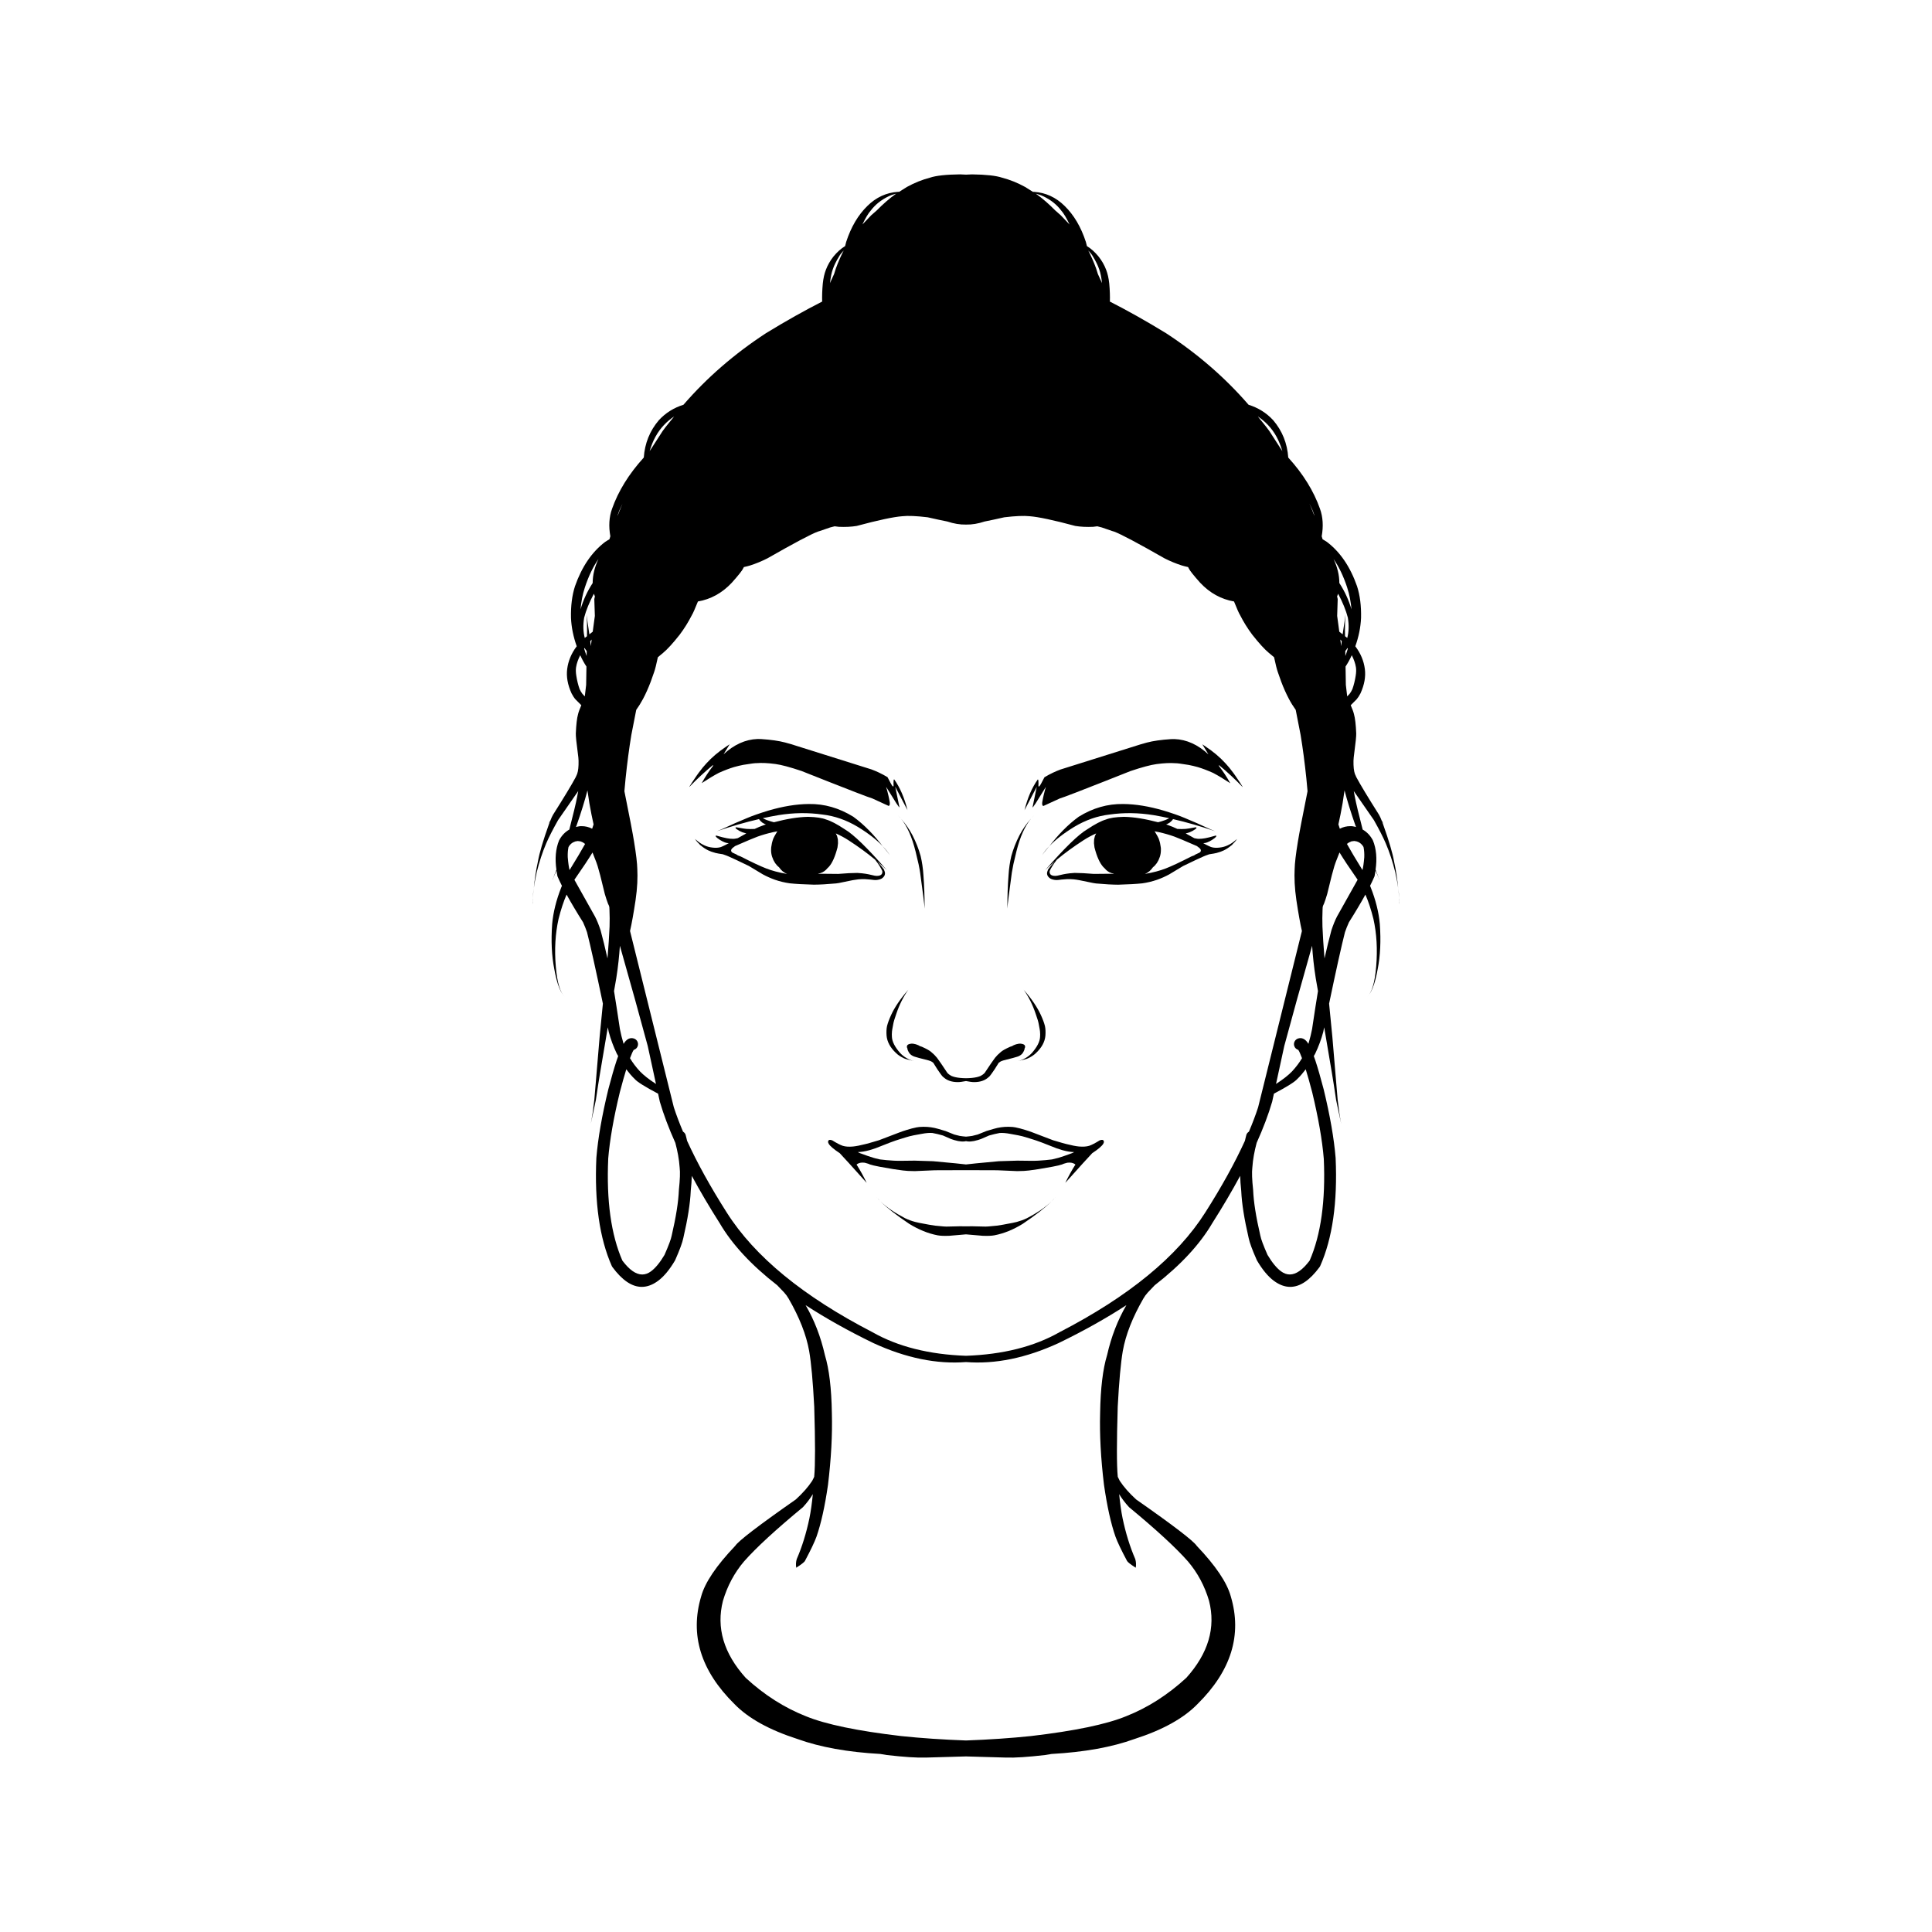 <?xml version="1.0" encoding="UTF-8"?>
<!-- Uploaded to: ICON Repo, www.svgrepo.com, Generator: ICON Repo Mixer Tools -->
<svg fill="#000000" width="800px" height="800px" version="1.1" viewBox="144 144 512 512" xmlns="http://www.w3.org/2000/svg">
 <g>
  <path d="m379.07 415.93c-0.148 0.684-0.191 1.523-0.121 2.512 0.141 1.645 0.977 3.191 2.512 4.633 0.562 0.535 1.234 0.984 2.016 1.344 0.305 0.184 1.242 0.445 2.816 0.789-1.465-0.336-2.715-1.055-3.754-2.156-1.379-1.57-2.102-2.981-2.172-4.223-0.039-0.461-0.031-0.961 0.016-1.492-0.004-0.098 0.102-0.723 0.324-1.879 0.098-0.609 0.371-1.539 0.82-2.781 0.781-2.352 1.844-4.481 3.188-6.398l-0.086 0.105c-2.051 2.363-3.543 4.562-4.469 6.594-0.527 1.152-0.891 2.137-1.09 2.953z"/>
  <path d="m415.28 406.28c1.344 1.914 2.406 4.047 3.188 6.398 0.449 1.242 0.723 2.172 0.82 2.781 0.223 1.156 0.332 1.781 0.324 1.879 0.051 0.531 0.055 1.031 0.016 1.492-0.07 1.242-0.793 2.648-2.172 4.223-1.039 1.102-2.289 1.82-3.754 2.156 1.574-0.344 2.512-0.605 2.816-0.789 0.781-0.359 1.453-0.809 2.016-1.344 1.535-1.441 2.371-2.988 2.512-4.633 0.07-0.988 0.027-1.828-0.121-2.512-0.199-0.816-0.562-1.801-1.09-2.949-0.926-2.031-2.414-4.231-4.469-6.594z"/>
  <path d="m387.73 421.21c-0.082-0.059-0.145-0.094-0.227-0.152-0.312-0.145-0.605-0.254-0.883-0.336-0.34-0.086-0.539-0.129-0.598-0.125-0.125-0.016-0.25-0.023-0.367-0.023l-0.105 0.004c-0.645 0.062-1.031 0.234-1.156 0.516-0.074 0.223-0.082 0.41-0.02 0.559 0.016 0.047 0.062 0.082 0.086 0.129l0.02 0.215c0.043 0.207 0.137 0.445 0.281 0.711l0.254 0.422c0.07 0.09 0.148 0.172 0.23 0.25 0.355 0.312 0.738 0.531 1.148 0.652 0.375 0.137 1.598 0.465 3.672 0.984 0.375 0.117 0.625 0.211 0.75 0.281 0.082 0.031 0.27 0.168 0.512 0.348 0.809 1.328 1.457 2.32 1.926 2.941 0.285 0.434 0.578 0.758 0.883 0.977 0.895 0.793 2.109 1.195 3.637 1.207 0.547 0.012 1.332-0.105 2.227-0.277 0.895 0.176 1.684 0.289 2.227 0.277 1.527-0.012 2.738-0.414 3.637-1.207 0.305-0.219 0.598-0.547 0.883-0.977 0.469-0.617 1.117-1.613 1.926-2.941 0.238-0.18 0.43-0.312 0.512-0.348 0.125-0.07 0.375-0.164 0.75-0.281 2.074-0.52 3.297-0.844 3.672-0.984 0.41-0.121 0.793-0.336 1.148-0.652 0.082-0.078 0.16-0.16 0.23-0.25l0.254-0.422c0.145-0.266 0.238-0.504 0.281-0.711l0.02-0.215c0.02-0.047 0.07-0.082 0.086-0.129 0.062-0.148 0.059-0.336-0.02-0.559-0.125-0.281-0.512-0.457-1.156-0.516l-0.105-0.004c-0.117 0-0.242 0.008-0.367 0.023-0.059-0.004-0.258 0.039-0.598 0.125-0.277 0.078-0.574 0.191-0.883 0.336-0.082 0.059-0.145 0.094-0.227 0.152-0.195 0.066-0.379 0.113-0.586 0.199-1.266 0.57-2.086 1.035-2.465 1.391-0.598 0.488-1.109 1-1.535 1.539-0.527 0.695-1.434 2.019-2.719 3.969-0.277 0.32-0.672 0.605-1.176 0.859-0.035 0.016-0.074 0.023-0.109 0.039-0.238 0.105-0.531 0.172-0.812 0.246-0.766 0.18-1.723 0.273-2.863 0.289-1.141-0.016-2.098-0.109-2.863-0.289-0.277-0.074-0.57-0.141-0.809-0.246-0.035-0.016-0.078-0.027-0.113-0.039-0.504-0.254-0.898-0.539-1.176-0.859-1.285-1.953-2.191-3.273-2.719-3.969-0.426-0.539-0.938-1.055-1.535-1.539-0.379-0.359-1.199-0.824-2.465-1.391-0.211-0.086-0.398-0.133-0.594-0.199z"/>
  <path d="m376.34 461.29 0.012 0.02c0.016 0.02 0.027 0.035 0.035 0.043 0.039 0.043 0.066 0.078 0.09 0.105-0.051-0.062-0.098-0.117-0.137-0.168z"/>
  <path d="m376.79 461.81-0.211-0.234 0.023 0.027 0.145 0.176c0.055 0.059 0.086 0.098 0.102 0.113 0.152 0.16 0.305 0.316 0.457 0.461-0.074-0.074-0.188-0.191-0.336-0.352z"/>
  <path d="m423.03 462.01c-0.148 0.16-0.262 0.277-0.336 0.352 0.152-0.148 0.305-0.301 0.457-0.461 0.016-0.016 0.051-0.055 0.102-0.113l0.145-0.176 0.023-0.027-0.211 0.234z"/>
  <path d="m413.48 467.82c-0.207 0.082-1.441 0.328-3.711 0.742-0.668 0.121-1.195 0.207-1.586 0.25l-2.269 0.211c-0.277 0.02-0.492 0.027-0.723 0.035-1.285-0.043-2.461-0.074-3.43-0.078-0.59-0.004-1.176 0-1.762 0.008-0.586-0.008-1.172-0.012-1.762-0.008-0.969 0.004-2.144 0.035-3.43 0.078-0.234-0.012-0.445-0.016-0.723-0.035l-2.269-0.211c-0.391-0.043-0.918-0.129-1.586-0.25-2.269-0.41-3.504-0.66-3.711-0.742-0.945-0.254-1.816-0.574-2.617-0.957-2.742-1.426-4.926-2.914-6.551-4.461l0.133 0.133c1.66 1.621 4.141 3.551 7.449 5.781 2.508 1.551 5.012 2.566 7.512 3.051 0.746 0.141 1.793 0.184 3.133 0.129 1.633-0.133 3.082-0.258 4.418-0.379 1.34 0.121 2.785 0.246 4.418 0.379 1.344 0.055 2.387 0.016 3.133-0.129 2.5-0.484 5.004-1.5 7.512-3.051 3.305-2.231 5.789-4.156 7.449-5.781l0.133-0.133c-1.625 1.551-3.805 3.039-6.547 4.461-0.797 0.383-1.668 0.699-2.613 0.957z"/>
  <path d="m423.52 461.46c0.023-0.027 0.055-0.062 0.09-0.105 0.008-0.008 0.02-0.023 0.035-0.043l0.012-0.02h-0.004c-0.035 0.051-0.082 0.109-0.133 0.168z"/>
  <path d="m366.35 378 3.609-0.742c0.504-0.094 1.008-0.168 1.512-0.223 0.652-0.059 1.27-0.074 1.852-0.047 1.039 0.074 1.801 0.145 2.285 0.215 0.168 0.012 0.34 0.02 0.512 0.02 0.633-0.043 1.148-0.176 1.547-0.402 0.855-0.574 1.078-1.297 0.66-2.16 0.137-0.035-0.504-0.855-1.867-2.402 0.914 0.781 1.777 1.555 2.539 2.32-5.106-5.856-8.805-9.453-11.102-10.793-2.074-1.383-3.738-2.254-4.992-2.613-1.035-0.418-2.59-0.652-4.668-0.699h-0.223c-2.543 0.051-5.523 0.539-8.906 1.43-0.531-0.121-1.152-0.309-1.898-0.582-0.281-0.105-0.656-0.281-1.07-0.488 1.402-0.309 2.781-0.582 4.125-0.809 3.996-0.652 7.898-0.707 11.699-0.164 3.211 0.363 6.332 1.457 9.367 3.273 2.844 1.738 5.004 3.441 6.586 5.109-2.309-2.981-4.844-5.664-7.793-7.805-3.742-2.312-7.656-3.434-11.742-3.367h-0.086c-3.242 0.027-6.789 0.609-10.633 1.734-2.324 0.707-4.184 1.355-5.586 1.949-2.051 0.836-4.336 1.844-6.856 3.027l-1.262 0.508c3.914-1.34 7.629-2.398 11.18-3.219 0.184 0.305 0.465 0.613 0.875 0.93 0.348 0.23 0.645 0.352 0.953 0.5-0.121 0.035-0.23 0.062-0.355 0.098-0.988 0.348-1.852 0.711-2.629 1.082h-0.02c-0.75 0.043-1.477 0.039-2.168-0.012-0.387-0.027-1.23-0.164-2.531-0.41-0.133-0.02-0.219-0.023-0.266-0.012-0.062 0.02-0.086 0.078-0.07 0.18 0.031 0.09 0.141 0.203 0.324 0.336 0.461 0.324 0.965 0.594 1.512 0.812 0.266 0.098 0.535 0.18 0.805 0.242 0.09 0.02 0.145 0.031 0.215 0.047l-2.273 1.262c-0.125 0.023-0.246 0.055-0.375 0.078l-0.492 0.078c-0.145 0.012-0.258 0.02-0.348 0.02-0.531 0.004-1.082-0.047-1.652-0.156-0.586-0.102-1.473-0.324-2.66-0.668-0.121-0.031-0.207-0.035-0.258-0.02-0.184 0.059-0.055 0.273 0.391 0.652 0.43 0.336 0.875 0.617 1.336 0.848 0.484 0.238 0.852 0.383 1.102 0.43 0.176 0.043 0.387 0.035 0.582 0.051l-0.742 0.414c-0.512 0.262-0.918 0.445-1.273 0.59-0.086 0.027-0.16 0.059-0.254 0.082-0.57 0.156-1.242 0.188-2.016 0.098-0.797-0.086-1.516-0.281-2.16-0.582-0.34-0.152-0.676-0.336-1.012-0.551-0.168-0.07-0.672-0.453-1.504-1.156l0.316 0.434c0.297 0.41 0.676 0.762 1.055 1.109-0.125-0.078-0.277-0.129-0.391-0.215l0.562 0.402c0.008 0.004 0.016 0.008 0.023 0.012 0.57 0.488 1.211 0.926 1.953 1.285 0.547 0.266 1.121 0.461 1.703 0.613l-0.117 0.012c0.027-0.004 0.078-0.008 0.121-0.012 0.043 0.012 0.086 0.035 0.129 0.047 0.395 0.109 1.117 0.234 2.008 0.363 0.805 0.277 1.363 0.484 1.625 0.617 0.824 0.352 2.602 1.188 5.297 2.492l3.699 2.223c1.027 0.555 2.09 1.027 3.191 1.422 1.289 0.445 2.598 0.762 3.93 0.949 1.586 0.168 3.715 0.289 6.391 0.359 1.555-0.004 3.516-0.113 5.879-0.328 0.285-0.023 0.555-0.066 0.801-0.117zm-13.93-2.426c-2.035-0.348-3.84-0.828-5.418-1.445-1.523-0.59-3.769-1.645-6.742-3.168-0.188-0.086-0.457-0.18-0.723-0.273-0.129-0.07-0.227-0.172-0.359-0.238-0.398-0.195-0.758-0.359-1.102-0.512-0.16-0.137-0.266-0.254-0.293-0.348-0.051-0.207-0.039-0.363 0.031-0.473 0.125-0.25 0.496-0.559 0.984-0.898 3.086-1.348 5.125-2.211 5.981-2.516 1.32-0.469 2.695-0.863 4.121-1.18 0.359-0.086 0.758-0.145 1.133-0.219-0.047 0.066-0.094 0.109-0.141 0.18-0.527 0.875-0.852 1.461-0.965 1.758-0.145 0.402-0.266 0.797-0.355 1.176-0.18 0.938-0.258 1.488-0.227 1.648-0.02 0.703 0.07 1.363 0.27 1.98l0.355 0.895 0.453 0.789 0.555 0.684 0.492 0.438c0.535 0.785 1.215 1.383 2.09 1.738-0.043 0-0.102-0.008-0.141-0.016zm8.48-0.012c-0.035 0-0.098 0.004-0.141 0.004 0.09-0.035 0.191-0.066 0.277-0.105 0.098-0.02 0.242-0.031 0.328-0.055 0.844-0.254 1.438-0.734 1.91-1.316 0.234-0.203 0.461-0.445 0.68-0.734l0.324-0.477c0.211-0.34 0.414-0.727 0.609-1.156 0.387-0.863 0.738-1.906 1.055-3.129l0.137-1.129-0.035-1.016-0.211-0.898-0.336-0.688c1.102 0.488 2.227 1.078 3.379 1.824 2.707 1.754 5.023 3.461 7.035 5.129 0.906 1.18 1.559 2.195 1.914 3.023 0.098 0.879-0.422 1.305-1.559 1.281-0.242-0.02-0.402-0.039-0.488-0.059-1.32-0.312-2.109-0.477-2.359-0.5-0.551-0.094-1.293-0.168-2.227-0.227-1.348 0.004-3.035 0.094-5.062 0.262l-4.113-0.039z"/>
  <path d="m377.91 368.24c0.625 0.805 1.32 1.52 1.898 2.387-0.469-0.789-1.137-1.586-1.898-2.387z"/>
  <path d="m417.75 360.38 0.016-0.02h-0.004l-0.039 0.039c-0.078 0.082-0.16 0.168-0.246 0.266l-0.18 0.199-0.047 0.051c0.16-0.172 0.281-0.301 0.355-0.383 0.055-0.047 0.102-0.098 0.145-0.152z"/>
  <path d="m412.56 373.03 0.801-3.391c0.953-3.82 2.242-6.715 3.856-8.684l-0.086 0.098c-1.125 1.266-2.102 2.684-2.934 4.25-0.953 1.859-1.68 3.715-2.188 5.57-0.379 1.605-0.625 3.277-0.73 5.008-0.219 2.769-0.32 5.75-0.32 8.922 0.062-1.074 0.457-4.246 1.188-9.539 0.082-0.547 0.219-1.293 0.414-2.234z"/>
  <path d="m417.89 360.22c-0.035 0.035-0.055 0.055-0.059 0.059-0.016 0.016-0.031 0.031-0.047 0.055 0.047-0.047 0.086-0.09 0.129-0.133h-0.004z"/>
  <path d="m382.78 360.96c1.617 1.965 2.902 4.859 3.856 8.684l0.801 3.391c0.195 0.941 0.332 1.688 0.41 2.238 0.734 5.293 1.129 8.465 1.188 9.539 0-3.172-0.102-6.152-0.32-8.922-0.109-1.734-0.352-3.402-0.73-5.008-0.504-1.855-1.234-3.711-2.188-5.57-0.832-1.566-1.812-2.984-2.934-4.25z"/>
  <path d="m382.1 360.22-0.02-0.02h-0.004c0.039 0.043 0.082 0.086 0.129 0.133-0.016-0.02-0.031-0.039-0.047-0.055-0.004-0.004-0.023-0.023-0.059-0.059z"/>
  <path d="m382.74 360.92-0.047-0.051-0.18-0.199c-0.086-0.094-0.168-0.184-0.246-0.266l-0.039-0.039h-0.004l0.016 0.02c0.047 0.051 0.09 0.102 0.137 0.152 0.082 0.086 0.203 0.211 0.363 0.383z"/>
  <path d="m472.63 351.43c-1.023-1.535-1.617-2.402-1.785-2.602-0.746-1.02-1.43-1.852-2.047-2.504-1.461-1.613-3.231-3.109-5.312-4.492l-0.863-0.582 1.621 2.664c-2.777-2.559-5.766-3.938-8.984-4.051l-0.957 0.016c-2.586 0.168-4.707 0.469-6.367 0.91l-1.637 0.461-21.238 6.672c-0.68 0.25-1.336 0.527-1.973 0.828-0.797 0.375-1.559 0.785-2.293 1.23l0.02-0.043c-0.781 1.559-1.254 2.387-1.422 2.484-0.137 0.02-0.203-0.02-0.203-0.121 0.031-0.465 0.027-0.938-0.008-1.418-0.031-0.227-0.082-0.336-0.156-0.32-1.539 2.152-2.711 4.867-3.519 8.148l3.246-6.207-1.125 5.457c0.023 0.09 0.301-0.266 0.824-1.059l2.719-4.371c-0.434 1.445-0.758 2.82-0.973 4.121-0.059 0.613 0.051 0.922 0.324 0.934l4.34-1.988c0.391-0.102 1.84-0.637 4.348-1.602 5.121-1.988 9.91-3.875 14.379-5.656 3.039-1.02 5.34-1.637 6.906-1.848 1.984-0.266 3.648-0.34 4.992-0.23 0.367-0.023 1.539 0.129 3.519 0.453 0.801 0.156 1.609 0.348 2.434 0.578 1.25 0.375 2.602 0.891 4.055 1.543 1.293 0.68 2.809 1.59 4.551 2.738-0.953-1.699-1.945-3.188-2.965-4.516-0.031-0.066-0.062-0.137-0.07-0.176l0.004-0.059c0.043-0.031 0.086-0.023 0.125 0.023 2.09 1.727 4.137 3.625 6.144 5.699 0.047 0.031 0.043 0-0.012-0.098z"/>
  <path d="m332.98 346.8 0.004 0.059c-0.008 0.039-0.039 0.105-0.07 0.176-1.02 1.328-2.012 2.816-2.965 4.516 1.742-1.145 3.258-2.059 4.551-2.738 1.453-0.652 2.805-1.168 4.055-1.543 0.824-0.23 1.633-0.422 2.434-0.578 1.977-0.324 3.152-0.477 3.519-0.453 1.344-0.109 3.008-0.035 4.992 0.23 1.566 0.211 3.867 0.828 6.906 1.848 4.465 1.781 9.258 3.664 14.379 5.656 2.508 0.969 3.957 1.5 4.348 1.602l4.34 1.988c0.277-0.008 0.383-0.32 0.324-0.934-0.211-1.301-0.535-2.672-0.973-4.121l2.719 4.371c0.527 0.797 0.801 1.148 0.824 1.059l-1.125-5.457 3.246 6.207c-0.809-3.281-1.984-5.996-3.519-8.148-0.074-0.016-0.125 0.094-0.156 0.32-0.035 0.48-0.039 0.953-0.008 1.418 0 0.102-0.07 0.145-0.207 0.121-0.164-0.098-0.637-0.926-1.418-2.484l0.02 0.043c-0.73-0.445-1.496-0.855-2.289-1.23-0.637-0.301-1.293-0.574-1.973-0.828l-21.238-6.672-1.637-0.461c-1.66-0.438-3.781-0.742-6.367-0.91l-0.957-0.016c-3.219 0.117-6.211 1.492-8.984 4.051l1.621-2.664-0.863 0.582c-2.078 1.383-3.852 2.879-5.312 4.492-0.621 0.652-1.301 1.488-2.047 2.504-0.168 0.199-0.762 1.062-1.785 2.602l-0.645 1.004c-0.059 0.098-0.062 0.133-0.012 0.098 2.008-2.074 4.055-3.973 6.144-5.699 0.039-0.031 0.082-0.039 0.125-0.008z"/>
  <path d="m469.31 368.04c-0.641 0.305-1.363 0.496-2.16 0.582-0.773 0.09-1.445 0.059-2.016-0.098-0.094-0.023-0.172-0.055-0.254-0.082-0.355-0.145-0.762-0.324-1.273-0.59l-0.742-0.414c0.195-0.016 0.406-0.012 0.582-0.051 0.25-0.047 0.617-0.191 1.102-0.43 0.461-0.23 0.906-0.516 1.336-0.848 0.445-0.379 0.574-0.594 0.391-0.652-0.051-0.02-0.137-0.012-0.258 0.02-1.184 0.344-2.07 0.566-2.66 0.668-0.574 0.105-1.125 0.156-1.652 0.156-0.086 0-0.203-0.008-0.348-0.02l-0.492-0.078c-0.129-0.023-0.25-0.055-0.375-0.078l-2.273-1.262c0.07-0.016 0.125-0.027 0.215-0.047 0.27-0.062 0.539-0.145 0.805-0.242 0.551-0.219 1.055-0.488 1.512-0.812 0.184-0.133 0.293-0.246 0.324-0.336 0.012-0.102-0.012-0.164-0.07-0.18-0.047-0.012-0.133-0.008-0.266 0.012-1.301 0.246-2.144 0.383-2.531 0.41-0.695 0.051-1.418 0.055-2.168 0.012h-0.02c-0.777-0.371-1.641-0.734-2.629-1.082-0.121-0.039-0.234-0.062-0.355-0.098 0.309-0.148 0.605-0.27 0.953-0.5 0.41-0.316 0.691-0.625 0.875-0.93 3.547 0.82 7.262 1.879 11.18 3.219l-1.262-0.508c-2.523-1.184-4.809-2.191-6.856-3.027-1.402-0.594-3.262-1.246-5.586-1.949-3.844-1.129-7.391-1.707-10.633-1.734h-0.086c-4.086-0.066-8 1.055-11.742 3.367-2.949 2.141-5.484 4.824-7.793 7.805 1.582-1.668 3.738-3.367 6.586-5.109 3.035-1.816 6.16-2.906 9.367-3.273 3.801-0.543 7.699-0.488 11.699 0.164 1.344 0.227 2.723 0.5 4.125 0.809-0.414 0.207-0.789 0.383-1.07 0.488-0.742 0.277-1.367 0.465-1.898 0.582-3.383-0.891-6.363-1.379-8.906-1.43h-0.223c-2.074 0.047-3.633 0.281-4.664 0.699-1.254 0.359-2.918 1.23-4.992 2.613-2.297 1.34-5.996 4.941-11.102 10.793 0.762-0.762 1.625-1.539 2.539-2.32-1.363 1.547-2.004 2.367-1.867 2.402-0.414 0.863-0.195 1.582 0.66 2.16 0.398 0.227 0.914 0.359 1.547 0.402 0.172 0 0.344-0.004 0.512-0.02 0.484-0.07 1.246-0.145 2.285-0.215 0.582-0.027 1.199-0.012 1.852 0.047 0.504 0.051 1.004 0.129 1.512 0.223l3.609 0.742c0.246 0.051 0.516 0.094 0.801 0.125 2.363 0.215 4.324 0.324 5.879 0.328 2.676-0.074 4.805-0.191 6.391-0.359 1.328-0.188 2.637-0.504 3.93-0.949 1.102-0.391 2.168-0.867 3.191-1.422l3.699-2.223c2.695-1.301 4.473-2.141 5.297-2.492 0.262-0.129 0.82-0.34 1.625-0.617 0.895-0.129 1.613-0.254 2.008-0.363 0.047-0.012 0.086-0.035 0.129-0.047 0.043 0.004 0.094 0.008 0.121 0.012l-0.117-0.012c0.586-0.152 1.156-0.348 1.703-0.613 0.742-0.359 1.379-0.797 1.953-1.285 0.008-0.004 0.016-0.008 0.023-0.012l0.562-0.402c-0.113 0.086-0.266 0.137-0.391 0.215 0.379-0.348 0.758-0.699 1.055-1.109l0.316-0.434c-0.836 0.699-1.336 1.086-1.504 1.156-0.34 0.207-0.676 0.391-1.016 0.543zm-30.211 7.519-1.117-0.004-4.117 0.039c-2.027-0.168-3.715-0.258-5.062-0.262-0.934 0.055-1.676 0.133-2.227 0.227-0.25 0.023-1.039 0.188-2.359 0.5-0.082 0.02-0.246 0.039-0.488 0.059-1.141 0.023-1.66-0.402-1.559-1.281 0.359-0.828 1.008-1.844 1.914-3.023 2.008-1.672 4.328-3.379 7.035-5.129 1.152-0.742 2.273-1.336 3.379-1.824l-0.336 0.688-0.211 0.898-0.035 1.016 0.137 1.129c0.316 1.227 0.664 2.269 1.055 3.129 0.195 0.43 0.395 0.816 0.609 1.156l0.324 0.477c0.215 0.289 0.441 0.531 0.676 0.734 0.477 0.582 1.066 1.066 1.914 1.316 0.086 0.027 0.227 0.035 0.328 0.055 0.09 0.039 0.188 0.07 0.277 0.105-0.039-0.004-0.098-0.004-0.137-0.004zm22.824-5.625c-0.34 0.152-0.703 0.316-1.102 0.512-0.129 0.066-0.23 0.168-0.359 0.238-0.266 0.094-0.535 0.188-0.723 0.273-2.973 1.523-5.223 2.578-6.746 3.168-1.578 0.617-3.383 1.098-5.418 1.445-0.039 0.008-0.098 0.012-0.141 0.02 0.875-0.355 1.555-0.953 2.09-1.738l0.492-0.438 0.555-0.684 0.453-0.789 0.355-0.895c0.199-0.617 0.289-1.277 0.27-1.98 0.031-0.164-0.047-0.711-0.227-1.648-0.09-0.383-0.211-0.773-0.355-1.176-0.113-0.301-0.438-0.887-0.965-1.758-0.047-0.07-0.094-0.113-0.141-0.18 0.375 0.074 0.77 0.133 1.133 0.219 1.43 0.316 2.805 0.711 4.121 1.18 0.855 0.309 2.894 1.168 5.981 2.516 0.488 0.34 0.859 0.648 0.984 0.898 0.07 0.109 0.082 0.266 0.031 0.473-0.023 0.086-0.129 0.207-0.289 0.344z"/>
  <path d="m420.18 370.62c0.578-0.867 1.273-1.578 1.898-2.383-0.762 0.801-1.43 1.598-1.898 2.383z"/>
  <path d="m436.33 446.13c-0.125-0.055-0.27-0.074-0.426-0.055-0.094 0.004-0.246 0.043-0.453 0.117-1.16 0.727-2.094 1.215-2.801 1.457-0.715 0.219-1.613 0.281-2.699 0.188-0.809-0.074-1.934-0.293-3.367-0.66-0.25-0.043-1.438-0.383-3.512-1l-5.332-2.035c-0.652-0.25-1.328-0.48-2.031-0.695-0.953-0.297-1.82-0.523-2.609-0.68-0.418-0.094-1.012-0.145-1.785-0.156h-0.121c-1.305-0.004-2.578 0.176-3.824 0.543-0.898 0.25-1.555 0.445-1.977 0.586l-2.285 0.918c-0.523 0.141-1.051 0.281-1.457 0.367-0.543 0.098-1.102 0.145-1.656 0.195-0.555-0.051-1.113-0.094-1.656-0.191-0.406-0.09-0.934-0.23-1.457-0.367l-2.289-0.918c-0.418-0.145-1.078-0.34-1.977-0.586-1.246-0.367-2.519-0.547-3.824-0.543h-0.121c-0.773 0.012-1.367 0.062-1.785 0.156-0.789 0.152-1.656 0.379-2.609 0.68-0.703 0.215-1.379 0.445-2.031 0.695l-5.332 2.035c-2.074 0.617-3.262 0.953-3.512 1-1.438 0.367-2.559 0.586-3.367 0.66-1.086 0.098-1.984 0.035-2.699-0.188-0.707-0.246-1.641-0.73-2.801-1.457-0.211-0.074-0.359-0.113-0.453-0.117-0.16-0.02-0.301 0-0.426 0.055l-0.191 0.266-0.016 0.324 0.16 0.383c0.375 0.629 1.355 1.461 2.934 2.5 1.051 1.105 3.383 3.676 7.133 7.863-0.871-1.793-1.738-3.363-2.59-4.707l-0.094-0.121c0.156-0.188 0.473-0.352 0.988-0.488 0.277-0.07 0.668-0.074 1.16-0.023 0.301 0.094 0.617 0.184 0.938 0.266 0.164 0.066 0.305 0.133 0.473 0.199 0.473 0.164 1.324 0.363 2.551 0.598 2.762 0.512 4.824 0.844 6.188 0.996 0.746 0.105 1.793 0.16 3.144 0.168l5.285-0.227c0.898 0.004 3.676-0.004 8.277-0.027 4.602 0.023 7.375 0.031 8.277 0.027l5.285 0.227c1.352-0.008 2.398-0.066 3.144-0.168 1.363-0.152 3.422-0.484 6.188-0.996 1.227-0.234 2.074-0.43 2.551-0.598 0.168-0.07 0.309-0.133 0.473-0.199 0.32-0.082 0.637-0.172 0.938-0.266 0.492-0.051 0.883-0.047 1.16 0.023 0.512 0.137 0.832 0.301 0.988 0.488l-0.094 0.121c-0.855 1.344-1.719 2.914-2.59 4.707 3.75-4.191 6.082-6.758 7.133-7.863 1.578-1.035 2.559-1.871 2.934-2.5l0.16-0.383-0.016-0.324zm-8.227 3.465c-1.449 0.543-2.648 0.957-3.602 1.242-0.215 0.074-0.789 0.215-1.719 0.426l-1.75 0.188c-0.91 0.082-1.508 0.129-1.789 0.133-0.777 0.059-2.664 0.059-5.656 0l-4.875 0.152c-5.195 0.477-8.027 0.754-8.492 0.832-0.066 0.008-0.152 0.02-0.223 0.027-0.07-0.008-0.156-0.02-0.223-0.027-0.465-0.078-3.297-0.355-8.492-0.832l-4.875-0.152c-2.992 0.059-4.879 0.059-5.656 0-0.281-0.008-0.879-0.051-1.789-0.133l-1.75-0.188c-0.93-0.207-1.504-0.352-1.719-0.426-0.953-0.285-2.152-0.699-3.602-1.242-0.262-0.109-0.426-0.199-0.543-0.281 0.844-0.02 1.836-0.168 3.051-0.496 0.453-0.129 0.996-0.301 1.629-0.52 3.035-1.227 5.168-2.023 6.398-2.387 1.543-0.484 2.426-0.75 2.656-0.797 0.387-0.117 1.445-0.324 3.172-0.629 1.125-0.215 2.074-0.293 2.84-0.234 0.848 0.148 1.789 0.383 2.781 0.66 1.02 0.461 1.773 0.793 2.09 0.91 0.504 0.207 1.148 0.395 1.926 0.559 0.609 0.121 1.16 0.16 1.652 0.113 0.184-0.027 0.328-0.051 0.461-0.078 0.137 0.023 0.281 0.051 0.465 0.078 0.492 0.047 1.043 0.012 1.652-0.113 0.777-0.168 1.422-0.352 1.926-0.559 0.316-0.117 1.066-0.445 2.086-0.906 0.992-0.277 1.934-0.512 2.781-0.66 0.766-0.059 1.711 0.02 2.84 0.234 1.727 0.305 2.785 0.512 3.172 0.629 0.227 0.047 1.113 0.309 2.656 0.797 1.227 0.363 3.359 1.156 6.398 2.387 0.633 0.215 1.176 0.391 1.625 0.52 1.211 0.328 2.207 0.477 3.051 0.496-0.129 0.074-0.289 0.168-0.555 0.277z"/>
  <path d="m285.46 379.32c-0.145 1.043-0.242 1.988-0.25 2.754 0.039-0.91 0.156-1.836 0.25-2.754z"/>
  <path d="m285.31 383.67c-0.082-0.434-0.109-0.977-0.102-1.59-0.004 0.047-0.012 0.098-0.012 0.148-0.004 0.715 0.035 1.199 0.113 1.441z"/>
  <path d="m514.79 382.07c-0.008-0.766-0.105-1.703-0.25-2.746 0.09 0.918 0.207 1.84 0.25 2.746z"/>
  <path d="m514.8 382.23c-0.004-0.051-0.012-0.102-0.016-0.152 0.008 0.617-0.02 1.16-0.102 1.598 0.082-0.246 0.121-0.73 0.117-1.445z"/>
  <path d="m510.52 362.39c-0.086-0.234-0.156-0.391-0.234-0.598 0.137 0.145 0.246 0.277 0.391 0.418-0.172-0.219-0.316-0.445-0.484-0.668-0.289-0.727-0.551-1.324-0.762-1.656-2.941-4.648-4.93-7.941-5.984-9.914-0.121-0.293-0.27-0.578-0.387-0.875-0.273-0.781-0.398-1.938-0.371-3.473 0.016-0.383 0.035-0.68 0.059-0.887l0.547-4.512c0.094-0.914 0.129-1.535 0.117-1.859-0.098-2.352-0.297-4.051-0.594-5.098-0.133-0.586-0.453-1.426-0.863-2.379l1.562-1.562c0.332-0.375 0.672-0.898 1.02-1.562 1.043-2.289 1.43-4.453 1.16-6.496-0.277-2.106-1.09-4.062-2.434-5.875-0.027-0.039-0.066-0.074-0.094-0.113 0.887-2.484 1.41-4.992 1.523-7.527 0.07-3.184-0.281-5.981-1.059-8.395-1.809-5.172-4.477-9.09-8.008-11.758-0.344-0.254-0.758-0.453-1.121-0.688-0.082-0.262-0.156-0.527-0.242-0.789 0.48-2.672 0.332-5.106-0.457-7.297-1.656-4.695-4.449-9.211-8.379-13.543-0.008-0.012-0.02-0.02-0.027-0.027-0.262-3.762-1.578-7.066-3.996-9.902-1.812-1.961-4-3.301-6.519-4.09-6.191-7.156-13.473-13.488-21.879-18.973-5.344-3.273-10.273-6.027-14.875-8.371 0.043-1.418-0.004-2.992-0.168-4.773-0.152-1.434-0.43-2.66-0.832-3.68-0.465-1.223-1.125-2.375-1.977-3.461-1.004-1.23-2.039-2.144-3.109-2.793-0.094-0.363-0.164-0.723-0.277-1.09-1.289-3.969-3.168-7.156-5.637-9.559-2.305-2.277-5.008-3.519-8.105-3.727h-0.137c-0.043 0-0.102 0.008-0.148 0.008l-2.078-1.305c-1.984-1.094-4.023-1.914-6.121-2.461-1.598-0.535-4.254-0.824-7.961-0.871l-1.57 0.07-1.582-0.074c-3.711 0.043-6.363 0.336-7.961 0.871-2.098 0.547-4.137 1.367-6.121 2.461l-2.078 1.305c-0.047 0-0.105-0.012-0.148-0.008h-0.137c-3.098 0.207-5.797 1.449-8.105 3.727-2.469 2.402-4.348 5.59-5.637 9.559-0.113 0.367-0.184 0.727-0.277 1.09-1.066 0.648-2.106 1.562-3.109 2.793-0.852 1.086-1.512 2.238-1.977 3.461-0.402 1.02-0.68 2.25-0.832 3.68-0.164 1.785-0.211 3.359-0.168 4.773-4.602 2.344-9.531 5.098-14.875 8.371-8.406 5.484-15.688 11.82-21.879 18.973-2.519 0.789-4.711 2.129-6.519 4.09-2.418 2.836-3.734 6.141-3.996 9.902-0.008 0.012-0.02 0.02-0.027 0.027-3.93 4.332-6.723 8.848-8.379 13.543-0.793 2.191-0.938 4.625-0.457 7.297-0.086 0.262-0.16 0.527-0.242 0.789-0.367 0.238-0.777 0.434-1.121 0.688-3.527 2.668-6.195 6.586-8.008 11.758-0.777 2.414-1.133 5.211-1.059 8.395 0.113 2.535 0.641 5.043 1.523 7.527-0.027 0.039-0.066 0.074-0.094 0.113-1.344 1.809-2.156 3.766-2.434 5.875-0.27 2.043 0.117 4.207 1.16 6.496 0.348 0.664 0.688 1.188 1.02 1.562l1.562 1.562c-0.41 0.953-0.73 1.793-0.863 2.379-0.297 1.047-0.496 2.746-0.594 5.098-0.016 0.328 0.023 0.945 0.117 1.859l0.551 4.512c0.023 0.207 0.043 0.504 0.059 0.887 0.027 1.531-0.098 2.691-0.371 3.473-0.117 0.293-0.262 0.582-0.387 0.875-1.055 1.973-3.043 5.266-5.984 9.914-0.215 0.332-0.477 0.93-0.766 1.656-0.168 0.219-0.312 0.445-0.484 0.664 0.141-0.145 0.25-0.277 0.387-0.418-0.078 0.207-0.148 0.363-0.234 0.598-1.57 4.398-2.547 7.691-2.922 9.875-0.535 2.387-0.863 4.734-1.094 7.062 0.168-1.195 0.398-2.516 0.746-4.074 0.684-2.809 1.535-5.406 2.559-7.797 0.691-1.605 1.738-3.648 3.137-6.137l5.32-7.672c-0.168 0.965-0.359 1.969-0.598 3.039-0.039 0.312-0.625 2.703-1.758 7.16-1.105 0.633-2.031 1.566-2.719 2.883-0.91 2.238-1.121 4.84-0.703 7.762-0.289 0.758-0.605 1.582-0.973 2.519-0.027 0.086-0.035 0.148-0.062 0.23 0.164-0.469 0.379-0.996 0.645-1.582l0.426-0.93c0.074 0.492 0.125 0.973 0.238 1.48 0.32 0.762 0.723 1.617 1.191 2.547-0.059 0.141-0.102 0.234-0.16 0.379-1.344 3.383-2.152 6.641-2.43 9.773-0.316 4.438-0.129 8.41 0.566 11.918 0.734 4.055 1.719 6.539 2.957 7.449-1.336-0.973-2.188-3.699-2.559-8.188-0.379-4.477-0.133-8.664 0.734-12.566 0.613-2.441 1.32-4.586 2.125-6.441 1.168 2.121 2.609 4.555 4.371 7.348 0.449 1.004 0.797 1.879 1.047 2.629 0.926 3.625 2.332 9.961 4.203 18.918-0.258 2.582-0.543 5.512-0.863 8.809l-1.402 16.648c-0.301 2.644-0.617 4.793-0.953 6.445l1.359-6.363c0.426-2.902 0.801-5.309 1.125-7.215l2.035-12.047c0.086 0.418 0.164 0.801 0.25 1.227 0.527 1.957 1.234 3.875 2.129 5.746 0.105 0.234 0.262 0.426 0.375 0.656-0.141 0.387-0.277 0.754-0.422 1.191-0.645 1.957-1.375 4.481-2.184 7.578l-0.008 0.027c-1.691 6.988-2.75 13.047-3.168 18.172 0 0.02-0.004 0.039-0.004 0.059-0.523 11.719 0.84 21.246 4.082 28.582 0.047 0.105 0.105 0.207 0.172 0.297 2.582 3.504 5.176 5.254 7.781 5.254 1.434 0 2.875-0.531 4.316-1.594 1.539-1.137 3.035-2.93 4.481-5.383 0.031-0.051 0.059-0.109 0.082-0.164 1.191-2.695 1.898-4.625 2.129-5.785 1.172-5.039 1.828-9.203 1.973-12.492l-0.004 0.004c0.168-1.543 0.258-2.867 0.285-4.004 2.137 3.965 4.59 8.133 7.387 12.535 3.301 5.641 8.391 11.125 15.254 16.457 0.578 0.609 1.188 1.246 1.828 1.914 0.465 0.512 0.863 1.051 1.188 1.625 2.863 4.969 4.676 9.586 5.438 13.859 0.547 3.141 0.996 8.062 1.348 14.766 0.285 9.383 0.285 15.555-0.004 18.508 0 0.031-0.004 0.059-0.008 0.09-0.176 0.352-0.332 0.723-0.523 1.059-1.047 1.605-2.492 3.25-4.344 4.941-9.863 6.894-15.215 10.992-16.062 12.297-5.004 5.254-8.012 9.711-9.016 13.375-3.055 10.211-0.117 19.727 8.809 28.543 3.664 3.777 9.25 6.871 16.754 9.285 5.965 2.148 13.266 3.465 21.902 3.945h0.008c0.586 0.094 1.141 0.199 1.738 0.289 4.555 0.523 7.988 0.746 10.301 0.672l10.66-0.305 10.656 0.305c2.312 0.078 5.746-0.148 10.301-0.672 0.598-0.09 1.152-0.195 1.738-0.289h0.012c8.637-0.48 15.938-1.793 21.902-3.945 7.504-2.41 13.09-5.504 16.754-9.285 8.93-8.816 11.867-18.328 8.812-28.543-1.004-3.664-4.012-8.121-9.016-13.375-0.844-1.301-6.199-5.402-16.062-12.297-1.848-1.691-3.297-3.336-4.344-4.941-0.188-0.34-0.348-0.707-0.523-1.062 0-0.031-0.004-0.059-0.008-0.09-0.289-2.957-0.289-9.125-0.004-18.508 0.355-6.703 0.805-11.625 1.348-14.766 0.762-4.273 2.574-8.891 5.438-13.859 0.324-0.574 0.719-1.117 1.188-1.625 0.641-0.668 1.25-1.305 1.828-1.914 6.863-5.332 11.957-10.816 15.258-16.457 2.801-4.402 5.25-8.574 7.387-12.535 0.027 1.137 0.117 2.461 0.285 4.004 0.141 3.289 0.801 7.453 1.973 12.492 0.23 1.164 0.938 3.09 2.129 5.785 0.023 0.055 0.051 0.109 0.082 0.164 1.445 2.453 2.938 4.246 4.481 5.383 1.441 1.062 2.879 1.594 4.316 1.594 2.606 0 5.199-1.75 7.781-5.254 0.07-0.094 0.125-0.191 0.172-0.297 3.242-7.336 4.606-16.859 4.082-28.582 0-0.02 0-0.039-0.004-0.059-0.422-5.125-1.477-11.184-3.168-18.172l-0.008-0.027c-0.809-3.094-1.535-5.621-2.184-7.578-0.145-0.438-0.281-0.805-0.422-1.191 0.113-0.227 0.27-0.422 0.375-0.656 0.895-1.871 1.602-3.789 2.129-5.746 0.086-0.426 0.168-0.809 0.25-1.227l2.035 12.047c0.324 1.906 0.699 4.312 1.125 7.215l1.359 6.363c-0.336-1.656-0.652-3.805-0.953-6.445l-1.402-16.648c-0.316-3.301-0.605-6.227-0.863-8.809 1.871-8.957 3.277-15.293 4.203-18.918 0.25-0.75 0.602-1.625 1.047-2.629 1.762-2.793 3.207-5.227 4.371-7.348 0.805 1.852 1.512 3.996 2.125 6.441 0.867 3.902 1.109 8.09 0.734 12.566-0.367 4.488-1.219 7.215-2.559 8.188 1.238-0.91 2.223-3.394 2.957-7.449 0.691-3.512 0.883-7.484 0.566-11.918-0.273-3.129-1.086-6.387-2.43-9.773-0.059-0.148-0.102-0.238-0.16-0.379 0.469-0.93 0.871-1.789 1.191-2.547 0.113-0.512 0.164-0.988 0.238-1.48l0.426 0.926c0.27 0.586 0.484 1.113 0.645 1.582-0.027-0.082-0.031-0.145-0.062-0.23-0.367-0.938-0.684-1.762-0.973-2.519 0.418-2.922 0.207-5.523-0.703-7.758-0.691-1.316-1.613-2.25-2.719-2.883-1.133-4.461-1.719-6.848-1.758-7.16-0.238-1.07-0.43-2.074-0.598-3.039l5.32 7.672c1.398 2.484 2.445 4.531 3.137 6.137 1.023 2.391 1.875 4.988 2.559 7.797 0.348 1.559 0.578 2.879 0.746 4.074-0.23-2.328-0.559-4.676-1.094-7.062-0.371-2.18-1.348-5.469-2.918-9.867zm-211.53-62.691c1.008-3.09 2.223-5.559 3.602-7.543-0.988 2.098-1.531 4.215-1.527 6.356-1.426 2.18-2.492 4.508-3.223 6.977 0.184-1.957 0.52-3.894 1.148-5.789zm2.652 7.531c-0.184 1.324-0.375 2.711-0.566 4.18l-0.887 0.695-0.773-5.227 0.004 0.035c0.121 1.199 0.172 2.555 0.156 4.07l-0.027 1.621-0.582 0.457c-0.418-1.582-0.496-3.359-0.16-5.379 0.508-1.969 1.387-4.086 2.574-6.336 0.078 0.258 0.188 0.461 0.273 0.707-0.047 0.242-0.113 0.469-0.156 0.715zm-0.84 6.254c-0.078 0.59-0.148 1.125-0.227 1.734-0.047-0.445-0.098-0.883-0.152-1.305 0.129-0.145 0.25-0.285 0.379-0.43zm-1.316 3.055-0.023 1.309c-0.23-0.617-0.453-1.273-0.66-1.965 0.039-0.055 0.059-0.109 0.098-0.168 0.188 0.277 0.363 0.562 0.586 0.824zm-1.891 10.066c-0.379-1.062-0.668-2.246-0.871-3.547-0.137-0.855-0.156-1.598-0.059-2.231 0.168-1.078 0.574-2.137 1.098-3.188 0.523 1.152 1.074 2.137 1.652 3.004l-0.078 4.848c-0.121 1.023-0.234 2-0.359 3.066-0.215-0.23-0.402-0.434-0.645-0.688-0.273-0.363-0.52-0.785-0.738-1.266zm-0.805 36.176c1.262-3.606 2.207-6.68 2.894-9.336l0.008 0.117c0.32 2.344 0.668 4.426 1.047 6.25 0.191 0.926 0.379 1.789 0.566 2.668-0.125 0.406-0.25 0.789-0.379 1.141-0.879-0.461-1.824-0.691-2.836-0.68l-0.406 0.012c-0.375 0.031-0.703 0.133-1.051 0.215 0.047-0.117 0.117-0.273 0.156-0.387zm-2.332 8.387c-0.035-1.02 0.035-1.906 0.195-2.68l0.215-0.359 0.445-0.504 0.52-0.375 0.594-0.25 0.664-0.121 0.758 0.094 0.668 0.293 0.539 0.387c-0.945 1.707-2.316 4.016-4.117 6.926-0.191-0.742-0.355-1.848-0.48-3.41zm10.531 26.824c-0.621-2.766-1.234-5.277-1.832-7.477-0.488-1.469-0.98-2.676-1.477-3.625l-5.457-9.734c0.023-0.035 0.047-0.082 0.07-0.117 2.18-3.125 3.738-5.481 4.711-7.098l0.062 0.094 0.965 2.469c0.105 0.281 0.219 0.605 0.336 0.98 0.129 0.406 0.359 1.23 0.691 2.473 0.738 3.07 1.145 4.734 1.227 4.988 0.316 1.059 0.598 1.91 0.848 2.559 0.102 0.258 0.18 0.41 0.246 0.516 0.035 0.133 0.07 0.266 0.102 0.395 0.012 0.219 0.02 0.422 0.031 0.645 0.066 1.508 0.078 3.008 0.027 4.5-0.102 2.402-0.285 5.231-0.551 8.434zm187.28-117.59c0.027 0.098 0.035 0.199 0.062 0.297-0.422-1.094-0.863-2.168-1.316-3.238 0.574 1.133 1 2.125 1.254 2.941zm-12.23-23.758c1.734 1.809 2.996 4.125 3.801 6.93l-3.457-5.356c-0.957-1.336-2.035-2.578-3.055-3.859 0.996 0.672 1.914 1.422 2.711 2.285zm-46.457-44.766c0.809 1.32 1.383 2.488 1.723 3.512 0.32 0.859 0.566 2.09 0.742 3.641-0.348-0.797-0.707-1.598-1.094-2.402-0.16-0.504-0.301-0.965-0.484-1.523-0.625-1.711-1.32-3.262-2.062-4.707 0.492 0.516 0.91 1.016 1.176 1.48zm-13.047-15.84c1.957 0.945 3.516 2.188 4.676 3.731 0.695 0.785 1.445 2.051 2.238 3.727-0.668-0.711-1.449-1.523-2.348-2.453l-1.453-1.277c-1.645-1.668-3.328-3.152-5.062-4.379l-0.094-0.059c0.68 0.16 1.359 0.383 2.043 0.711zm-45.75 3.731c1.16-1.539 2.723-2.785 4.676-3.731 0.684-0.332 1.363-0.555 2.043-0.715l-0.094 0.059c-1.734 1.23-3.418 2.711-5.062 4.383l-1.453 1.273c-0.898 0.93-1.676 1.742-2.348 2.453 0.793-1.672 1.543-2.934 2.238-3.723zm-10.094 15.621c0.336-1.023 0.91-2.191 1.723-3.512 0.266-0.465 0.684-0.969 1.176-1.484-0.746 1.445-1.438 2.996-2.062 4.707-0.18 0.559-0.324 1.02-0.484 1.523-0.387 0.805-0.746 1.605-1.094 2.402 0.18-1.547 0.422-2.777 0.742-3.637zm-44.734 41.254c0.797-0.867 1.715-1.617 2.711-2.285-1.023 1.285-2.102 2.527-3.055 3.859l-3.457 5.356c0.805-2.805 2.07-5.117 3.801-6.93zm-12.23 23.758c0.254-0.816 0.68-1.805 1.254-2.938-0.453 1.07-0.895 2.144-1.316 3.238 0.027-0.102 0.035-0.203 0.062-0.301zm-1 126.24 0.594-3.402c0.5-3.148 0.781-5.957 0.961-8.598 2.949 10.371 5.41 19.227 7.379 26.566l2.184 10.055c-1.867-1.215-3.285-2.328-4.258-3.344-1.039-1.117-1.91-2.277-2.629-3.481 0.398-1.078 0.73-1.832 0.988-2.207 0.484-0.137 0.895-0.504 1.062-1.02 0.273-0.824-0.176-1.715-1-1.988-0.219-0.07-0.43-0.109-0.641-0.109-0.539 0-1.043 0.238-1.516 0.723-0.191 0.191-0.387 0.465-0.59 0.801-0.43-1.453-0.762-2.769-0.973-3.902-0.652-4.352-1.172-7.711-1.562-10.094zm4.375 15.594c0.137 0.039 0.277 0.055 0.414 0.055h0.055c-0.027 0.004-0.059 0.004-0.09 0.004-0.117 0-0.242-0.02-0.379-0.059zm12.816 37.074c-0.004 0.035-0.008 0.07-0.008 0.105-0.125 3.106-0.758 7.102-1.895 11.988-0.004 0.023-0.012 0.047-0.016 0.07-0.168 0.906-0.801 2.602-1.895 5.086-1.211 2.035-2.402 3.488-3.582 4.359-0.754 0.555-1.527 0.836-2.32 0.836-1.668 0-3.422-1.227-5.266-3.684-2.988-6.852-4.242-15.836-3.75-26.953l-0.008-0.008c0.406-4.957 1.434-10.844 3.086-17.66 0.621-2.379 1.191-4.398 1.711-6.074 0.688 0.906 1.406 1.789 2.242 2.582 0.652 0.758 2.734 2.059 6.188 3.883l0.461 2.133c0.992 3.383 2.363 7.019 4.113 10.906 0.578 2.191 0.992 4.352 1.133 6.457 0 0.031 0.004 0.062 0.008 0.09 0.156 1.219 0.086 3.18-0.203 5.883zm113.46 43.848c-1.117 3.68-1.727 8.777-1.832 15.293-0.16 5.734 0.18 12.082 1.023 19.043 0.816 5.668 1.828 10.246 3.043 13.727 0.508 1.414 1.527 3.551 3.051 6.41 0.129 0.309 0.898 0.922 2.32 1.832 0.133-0.797 0.09-1.559-0.125-2.289-1.414-3.258-2.531-6.867-3.363-10.832-0.371-1.816-0.668-3.965-0.906-6.379 0.68 1.105 1.504 2.25 2.633 3.465 7.211 5.957 12.41 10.746 15.598 14.363 2.559 3.008 4.422 6.492 5.59 10.445 1.82 7.113-0.188 13.914-6.023 20.406-4.93 4.535-10.254 7.934-15.98 10.188-5.234 2.141-13.645 3.891-25.219 5.246-5.32 0.555-11.051 0.945-17.188 1.168-6.137-0.223-11.867-0.609-17.188-1.168-11.578-1.355-19.984-3.106-25.219-5.246-5.723-2.254-11.051-5.648-15.98-10.188-5.836-6.492-7.844-13.293-6.023-20.406 1.172-3.953 3.035-7.438 5.59-10.445 3.188-3.617 8.387-8.406 15.598-14.363 1.129-1.219 1.953-2.359 2.633-3.465-0.238 2.41-0.535 4.562-0.906 6.379-0.828 3.965-1.949 7.574-3.363 10.832-0.219 0.73-0.262 1.492-0.129 2.289 1.418-0.914 2.191-1.523 2.32-1.832 1.527-2.859 2.543-4.996 3.051-6.41 1.211-3.484 2.227-8.059 3.043-13.727 0.844-6.961 1.184-13.309 1.023-19.043-0.105-6.516-0.715-11.613-1.832-15.293-1.121-4.969-2.848-9.379-5.125-13.277 5.25 3.41 11.184 6.762 17.949 10.043 8.66 3.988 16.84 5.637 24.555 5.035 7.715 0.602 15.895-1.047 24.555-5.035 6.766-3.281 12.699-6.633 17.949-10.043-2.269 3.898-4 8.309-5.121 13.277zm36.922-58.402c-0.156 0.527-0.246 1.039-0.379 1.562-2.641 5.801-6.144 12.148-10.543 19.059-7.383 11.637-20.242 22.191-38.574 31.66-6.75 3.844-15.027 5.918-24.801 6.262-9.773-0.344-18.051-2.418-24.801-6.262-18.332-9.469-31.191-20.023-38.574-31.66-4.398-6.91-7.902-13.258-10.543-19.059-0.137-0.523-0.223-1.035-0.383-1.562-0.113-0.383-0.375-0.66-0.691-0.855-0.945-2.234-1.762-4.387-2.434-6.445l-11.609-46.723c0.445-1.949 0.934-4.652 1.465-8.168 0.234-1.621 0.387-3.133 0.457-4.539 0.059-1.488 0.062-2.703 0.008-3.637-0.027-1.574-0.316-4.031-0.867-7.375-0.332-2.098-1.188-6.559-2.555-13.332 0.098-1.074 0.203-2.191 0.312-3.359 0.434-4.188 0.945-8.047 1.531-11.578l1.293-6.621c0.629-0.879 1.234-1.836 1.812-2.922 0.707-1.336 1.375-2.828 2.004-4.477l0.918-2.594c0.266-0.742 0.602-2.066 1-3.961 0.527-0.422 1-0.809 1.355-1.125 1.16-0.961 2.637-2.578 4.422-4.844 1.223-1.621 2.312-3.375 3.273-5.266 0.242-0.371 0.777-1.586 1.566-3.539 3.383-0.586 6.379-2.207 8.961-4.953 1.793-2.004 2.809-3.289 3.051-3.856 0.059-0.098 0.102-0.211 0.16-0.309 0.617-0.137 1.203-0.277 1.691-0.434 1.535-0.492 3.051-1.121 4.551-1.879 7.082-4.043 11.523-6.402 13.332-7.074l0.555-0.172 2.738-0.941c0.398-0.117 0.793-0.203 1.191-0.305 0.383 0.043 0.711 0.105 1.117 0.137 1.719 0.078 3.289 0 4.711-0.23 5.758-1.547 9.793-2.406 12.113-2.578 1.508-0.168 3.742-0.074 6.711 0.285 2.023 0.461 3.711 0.82 5.203 1.117 1.711 0.566 3.356 0.848 4.93 0.812h0.012 0.008 0.008 0.008c1.574 0.035 3.219-0.246 4.93-0.812 1.492-0.301 3.18-0.656 5.203-1.117 2.965-0.355 5.203-0.449 6.711-0.285 2.316 0.172 6.356 1.031 12.113 2.578 1.422 0.23 2.992 0.309 4.711 0.23 0.406-0.031 0.738-0.094 1.117-0.137 0.398 0.098 0.789 0.188 1.191 0.305l2.738 0.941 0.555 0.172c1.809 0.672 6.25 3.031 13.332 7.074 1.5 0.762 3.016 1.387 4.551 1.879 0.488 0.156 1.074 0.301 1.691 0.434 0.059 0.098 0.102 0.211 0.16 0.309 0.242 0.566 1.262 1.852 3.051 3.856 2.582 2.746 5.578 4.363 8.961 4.953 0.789 1.957 1.324 3.168 1.566 3.539 0.961 1.891 2.055 3.644 3.273 5.266 1.789 2.269 3.262 3.883 4.422 4.844 0.355 0.32 0.824 0.703 1.355 1.125 0.398 1.891 0.734 3.215 1 3.961l0.918 2.594c0.629 1.652 1.301 3.144 2.004 4.477 0.578 1.09 1.184 2.047 1.812 2.922l1.293 6.621c0.586 3.531 1.098 7.391 1.531 11.578 0.109 1.172 0.215 2.285 0.312 3.359-1.367 6.773-2.219 11.238-2.555 13.332-0.551 3.344-0.84 5.801-0.867 7.375-0.055 0.938-0.051 2.148 0.008 3.637 0.07 1.406 0.223 2.918 0.457 4.539 0.531 3.516 1.016 6.219 1.465 8.168l-11.609 46.723c-0.672 2.062-1.484 4.211-2.434 6.445-0.309 0.199-0.57 0.473-0.684 0.855zm20.523 6.356c0.488 11.117-0.762 20.102-3.75 26.953-1.844 2.457-3.598 3.684-5.266 3.684-0.793 0-1.566-0.277-2.32-0.836-1.176-0.867-2.371-2.32-3.582-4.359-1.094-2.484-1.727-4.184-1.895-5.086-0.004-0.023-0.008-0.047-0.016-0.07-1.137-4.887-1.77-8.883-1.895-11.988 0-0.035-0.004-0.07-0.008-0.105-0.293-2.699-0.359-4.66-0.207-5.883 0.004-0.031 0.008-0.062 0.008-0.09 0.141-2.106 0.551-4.266 1.133-6.457 1.75-3.887 3.125-7.523 4.113-10.906l0.465-2.133c3.453-1.824 5.535-3.125 6.188-3.883 0.836-0.793 1.555-1.676 2.242-2.582 0.52 1.68 1.09 3.695 1.711 6.074 1.641 6.824 2.672 12.711 3.078 17.668zm-3.109-34.379c-0.211 1.133-0.547 2.449-0.973 3.902-0.203-0.332-0.402-0.605-0.59-0.801-0.473-0.48-0.98-0.723-1.516-0.723-0.207 0-0.422 0.035-0.641 0.109-0.824 0.273-1.273 1.164-1 1.988 0.172 0.516 0.578 0.883 1.066 1.02 0.258 0.379 0.59 1.129 0.988 2.207-0.719 1.199-1.59 2.363-2.629 3.481-0.969 1.016-2.391 2.129-4.258 3.344l2.184-10.055c1.969-7.34 4.43-16.195 7.379-26.566 0.176 2.644 0.461 5.453 0.961 8.598l0.594 3.402c-0.398 2.387-0.918 5.746-1.566 10.094zm-2.816 5.504c-0.137 0.039-0.262 0.059-0.383 0.059-0.031 0-0.059 0-0.09-0.004h0.055c0.137 0 0.273-0.02 0.41-0.055zm14.438-101.41c0.098 0.633 0.078 1.375-0.059 2.231-0.203 1.301-0.492 2.484-0.871 3.547-0.215 0.48-0.461 0.902-0.738 1.262-0.242 0.254-0.426 0.457-0.645 0.688-0.121-1.066-0.238-2.043-0.359-3.066l-0.078-4.848c0.574-0.867 1.129-1.855 1.652-3.004 0.523 1.051 0.926 2.113 1.098 3.191zm-3.519-8.723-0.887-0.695c-0.195-1.469-0.383-2.856-0.566-4.18l0.141-4.461c-0.043-0.246-0.113-0.473-0.156-0.715 0.086-0.242 0.195-0.449 0.273-0.707 1.188 2.25 2.066 4.367 2.574 6.336 0.336 2.019 0.258 3.797-0.16 5.379l-0.582-0.457-0.027-1.621c-0.016-1.516 0.039-2.871 0.156-4.07l0.004-0.035zm-0.238 1.809c-0.051 0.422-0.102 0.859-0.152 1.305-0.078-0.613-0.148-1.145-0.227-1.738 0.129 0.148 0.254 0.289 0.379 0.434zm1.523 1.805c0.039 0.055 0.059 0.109 0.098 0.164-0.211 0.691-0.43 1.348-0.66 1.965l-0.023-1.305c0.223-0.266 0.398-0.551 0.586-0.824zm-0.086-16.02c0.625 1.895 0.961 3.832 1.148 5.793-0.734-2.469-1.801-4.801-3.223-6.977 0.004-2.141-0.539-4.258-1.527-6.356 1.375 1.98 2.594 4.449 3.602 7.539zm-2.695 87.191c-0.496 0.949-0.988 2.156-1.477 3.625-0.598 2.199-1.211 4.711-1.836 7.477-0.262-3.203-0.449-6.031-0.543-8.438-0.047-1.492-0.039-2.992 0.027-4.5 0.012-0.223 0.02-0.426 0.031-0.645 0.031-0.133 0.07-0.266 0.102-0.395 0.066-0.105 0.145-0.258 0.246-0.516 0.25-0.648 0.531-1.5 0.848-2.559 0.082-0.254 0.488-1.918 1.227-4.988 0.336-1.242 0.566-2.066 0.691-2.473 0.117-0.375 0.23-0.699 0.336-0.98l0.965-2.469 0.062-0.094c0.973 1.621 2.531 3.973 4.711 7.098 0.023 0.035 0.047 0.082 0.07 0.117zm5.258-19.895 0.594 0.25 0.52 0.375 0.445 0.504 0.215 0.359c0.156 0.777 0.23 1.66 0.195 2.68-0.125 1.562-0.289 2.668-0.48 3.41-1.801-2.914-3.172-5.219-4.117-6.926l0.539-0.387 0.668-0.293 0.758-0.094zm-0.367-4.215c0.039 0.113 0.113 0.27 0.152 0.387-0.344-0.078-0.676-0.184-1.051-0.215l-0.406-0.012c-1.012-0.012-1.957 0.219-2.836 0.68-0.129-0.352-0.254-0.734-0.379-1.141 0.188-0.879 0.375-1.742 0.566-2.668 0.379-1.824 0.727-3.906 1.047-6.25l0.008-0.117c0.691 2.656 1.637 5.731 2.898 9.336z"/>
 </g>
</svg>